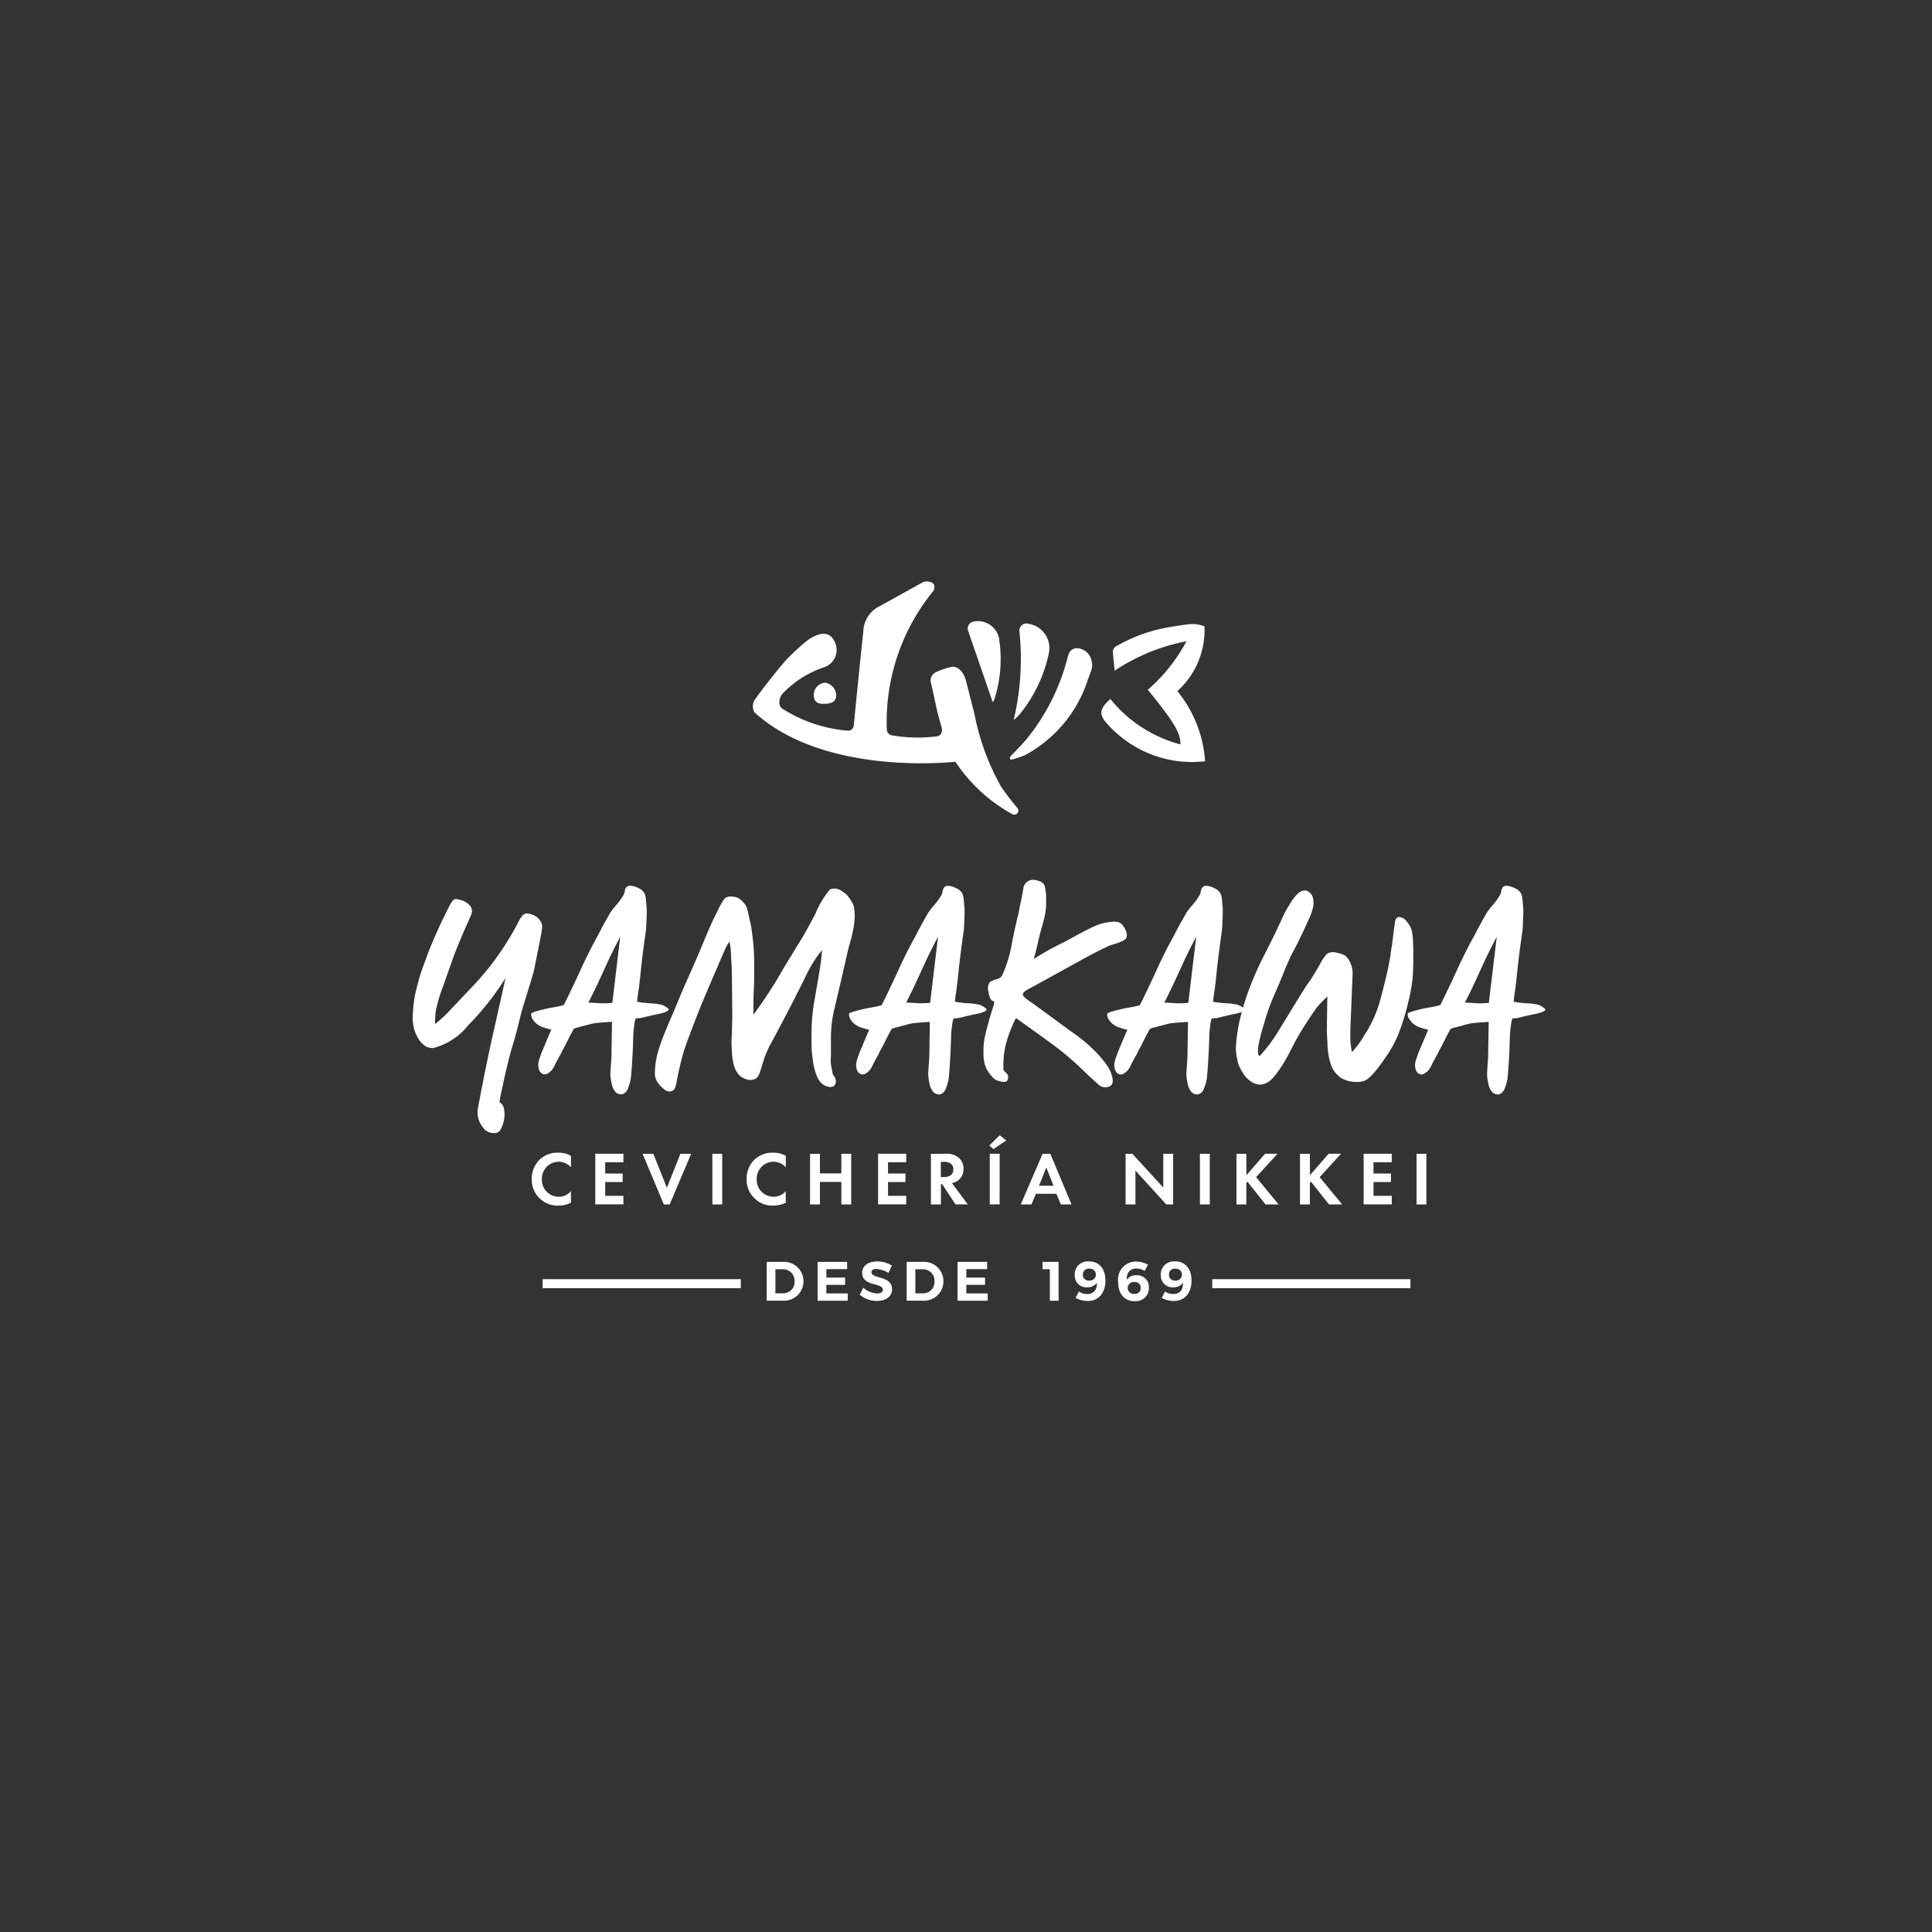 <svg xmlns="http://www.w3.org/2000/svg" xmlns:xlink="http://www.w3.org/1999/xlink" width="103" height="103" viewBox="0 0 103 103">
  <rect x="0" y="0" width="103" height="103" fill="#333333" stroke="none"/>
  <defs>
    <clipPath id="clip-path">
      <rect id="Rectángulo_25" data-name="Rectángulo 25" width="60.395" height="38.363" fill="none"/>
    </clipPath>
  </defs>
  <g id="Grupo_40" data-name="Grupo 40" transform="translate(-1372 -789)">
    <g id="Grupo_21" data-name="Grupo 21" transform="translate(1393.997 819.999)">
      <g id="Grupo_20" data-name="Grupo 20" transform="translate(0.003 0.001)" clip-path="url(#clip-path)">
        <path id="Trazado_120" data-name="Trazado 120" d="M6.909,12.252a2.7,2.7,0,0,1-.047.418c-.031.18-.072.393-.122.64l-.155.774c-.055.27-.1.5-.148.7q-.122.417-.264.876t-.262.849c-.028.062-.108.368-.244.916s-.242.944-.323,1.186c-.027.091-.061.2-.1.343s-.073.268-.1.384c-.062.253-.136.549-.217.891q-.094.445-.175.81t-.122.646c.172.072.261.267.27.587a1.67,1.67,0,0,1-.229.9.438.438,0,0,1-.14.122.627.627,0,0,1-.222.027.646.646,0,0,1-.52-.256,1.291,1.291,0,0,1-.317-1.01q.431-2.306.823-4.045t.66-2.955a14.836,14.836,0,0,1-1.989,2.521A3.511,3.511,0,0,1,1.1,18.79a.9.9,0,0,1-.3-.047.557.557,0,0,1-.209-.128,1.181,1.181,0,0,1-.29-.337,2.043,2.043,0,0,1-.222-.512,2.468,2.468,0,0,1-.061-.855,6.545,6.545,0,0,1,.114-.954q.082-.375.229-.916c.045-.151.108-.339.187-.559s.158-.429.229-.628.18-.465.323-.8.293-.668.446-.991.29-.607.417-.849.225-.364.3-.364a.81.81,0,0,1,.229.027l.187.053q.649.3.432.782c-.091.206-.194.443-.311.707s-.2.47-.262.613-.111.27-.155.378q-.136.323-.276.721t-.493,1.4a7.544,7.544,0,0,0-.384,1.327c-.022.219-.033.436-.033.654a7.188,7.188,0,0,0,.829-.773l1.233-1.3A14.4,14.4,0,0,0,4.6,13.788a15.039,15.039,0,0,0,1.1-1.834,1.354,1.354,0,0,1,.148-.215.368.368,0,0,1,.187-.122,1.23,1.23,0,0,1,.187.014.852.852,0,0,1,.176.053.9.9,0,0,1,.343.229.859.859,0,0,1,.169.337" transform="translate(-0.004 6.085)" fill="#fff"/>
        <path id="Trazado_121" data-name="Trazado 121" d="M11.391,16.984c-.017.089-.2.17-.539.242s-.615.134-.823.187a.774.774,0,0,1-.136.027c-.062.009-.151.019-.268.028a1.524,1.524,0,0,0-.081.39c-.027.208-.042.372-.047.493s-.011.32-.02.6-.028.615-.055,1.012-.048.648-.067.76a2.144,2.144,0,0,1-.122.418.594.594,0,0,1-.187.3.9.9,0,0,1-.134.067.377.377,0,0,1-.156-.006.386.386,0,0,1-.208-.114.93.93,0,0,1-.187-.364c-.028-.117-.05-.239-.069-.364a1.86,1.86,0,0,1-.012-.384c.008-.131.019-.29.033-.479s.02-.323.02-.4l.028-1.753c-.532.036-.846.064-.944.081s-.229.05-.4.094-.318.086-.457.122a.817.817,0,0,0-.234.081c-.109.187-.219.395-.329.62s-.208.411-.289.553c-.039.087-.081.173-.128.256a1.151,1.151,0,0,0-.075.136c-.053.089-.125.226-.215.411a.876.876,0,0,1-.357.4.281.281,0,0,1-.384-.067.443.443,0,0,1-.1-.223,1.355,1.355,0,0,1-.02-.2,1.575,1.575,0,0,1,.094-.378c.067-.2.144-.39.229-.579q.136-.337.375-.891a3.676,3.676,0,0,1-.4-.108,1.106,1.106,0,0,1-.309-.148.827.827,0,0,1-.183-.155,1.627,1.627,0,0,1-.108-.148.443.443,0,0,1-.061-.136.738.738,0,0,1-.012-.155q0-.054.431-.169c.287-.076.542-.133.762-.169a4.117,4.117,0,0,0,.546-.122q.457-.916.91-1.908c.3-.66.609-1.269.923-1.826q.187-.391.66-1.213a4.6,4.6,0,0,1,.317-.4,3.24,3.24,0,0,0,.357-.492.6.6,0,0,0,.081-.229.451.451,0,0,1,.094-.223.285.285,0,0,1,.229-.067,1.138,1.138,0,0,1,.425.136.584.584,0,0,1,.328.328,1.4,1.4,0,0,1,.055.29c.008.1.017.2.027.3s.014.187.014.264v.155c0,.027,0,.159-.014.4s-.017.4-.027.5c-.055.378-.106.754-.155,1.132s-.092.741-.126,1.094-.064.6-.081.741-.039.287-.061.431a4.083,4.083,0,0,0-.047.418c.062.009.12.017.175.027.187.027.379.045.573.055a3.069,3.069,0,0,1,.573.08.974.974,0,0,1,.376.244m-2.6-3.87q-.431.8-.891,1.82t-.809,1.684c.2.009.386.02.567.034a4.54,4.54,0,0,0,.713-.02Z" transform="translate(2.266 5.829)" fill="#fff"/>
        <path id="Trazado_122" data-name="Trazado 122" d="M18.888,12.469c-.036.187-.062.326-.081.418s-.091.361-.215.809q-.187.822-.384,1.664t-.372,1.591a6.486,6.486,0,0,0-.175,1.491v.884q0,.14-.014.384a2.445,2.445,0,0,0,.047.336c.022.109.042.217.061.325a.963.963,0,0,0,.108.169.475.475,0,0,1,.055.3.363.363,0,0,1-.081.162.34.34,0,0,1-.2.067.748.748,0,0,1-.479-.2,1.146,1.146,0,0,1-.256-.4,3.374,3.374,0,0,1-.128-.4,2.681,2.681,0,0,1-.067-.351c-.019-.134-.036-.272-.055-.411s-.027-.5-.027-1.086a10.3,10.3,0,0,1,.162-1.792q.162-.918.25-1.453c.058-.359.092-.579.1-.662s.028-.261.055-.539a2.816,2.816,0,0,0-.229.281,7.446,7.446,0,0,0-.681,1.18q-.426.855-.66,1.313t-.642,1.227q-.4.768-.593,1.105c-.08.17-.145.322-.2.451s-.1.275-.148.432-.1.322-.161.5a.718.718,0,0,1-.2.343.563.563,0,0,1-.14.061.756.756,0,0,1-.29.02,1.42,1.42,0,0,1-.356-.148.915.915,0,0,1-.217-.222,1.33,1.33,0,0,1-.187-.4,2.95,2.95,0,0,1-.1-.66c-.019-.278-.028-.44-.028-.485s0-.18.014-.431.017-.571.027-.958q-.014-2.452-.033-2.749c-.014-.2-.02-.325-.02-.378-.009-.162-.019-.322-.028-.479a2.46,2.46,0,0,0-.067-.451,1.62,1.62,0,0,0-.215.351q-.445,1.023-.957,2.224t-.93,2.332l-.162.431c-.053.144-.1.287-.148.431q-.122.405-.222.823c-.067.279-.126.557-.176.837s-.109.44-.181.485a.359.359,0,0,1-.176.067.642.642,0,0,1-.134-.014.286.286,0,0,1-.128-.061q-.061-.047-.169-.14a1.382,1.382,0,0,1-.215-.242.953.953,0,0,1-.162-.4A4.2,4.2,0,0,1,8.44,19.2c.081-.279.186-.582.317-.91s.275-.673.431-1.032.325-.765.506-1.213q.281-.635.593-1.342t.56-1.307q.248-.6.384-.91t.4-.829a3.6,3.6,0,0,1,.364-.64.488.488,0,0,1,.14-.075.629.629,0,0,1,.309-.02.848.848,0,0,1,.29.081,1.2,1.2,0,0,1,.242.209.813.813,0,0,1,.189.27,3.538,3.538,0,0,1,.094.357c.036.162.073.331.114.506a2.953,2.953,0,0,1,.073.451c.019.117.036.256.055.418s.031.317.041.465.016.279.02.39.006.178.006.2v1.119c0,.017,0,.092-.006.222s-.011.286-.02.465-.014.368-.014.567v.579q.513-.714.8-1.154t.506-.809c.144-.247.265-.454.364-.62s.2-.334.309-.506c.091-.153.194-.323.311-.512s.223-.362.317-.518.222-.384.384-.682.275-.509.337-.634a4.749,4.749,0,0,1,.756-1.253.661.661,0,0,1,.64.1,1.484,1.484,0,0,1,.351.3,1.235,1.235,0,0,0,.087.134,1.56,1.56,0,0,1,.1.162.965.965,0,0,1,.089.2,2.839,2.839,0,0,1,0,1.052" transform="translate(4.638 5.881)" fill="#fff"/>
        <path id="Trazado_123" data-name="Trazado 123" d="M22.248,16.984c-.019.091-.2.172-.539.242s-.617.134-.823.189a1.042,1.042,0,0,1-.136.027c-.062.009-.153.017-.27.027a1.666,1.666,0,0,0-.081.392q-.04.309-.047.492c0,.12-.011.32-.02.6s-.027.617-.053,1.012-.05.649-.067.762a2.407,2.407,0,0,1-.122.417.609.609,0,0,1-.187.3.924.924,0,0,1-.136.069.428.428,0,0,1-.364-.122.962.962,0,0,1-.187-.364c-.027-.117-.05-.239-.067-.364a1.758,1.758,0,0,1-.014-.384c.009-.13.02-.29.034-.479s.02-.323.02-.4l.027-1.751c-.531.036-.846.062-.943.08s-.231.05-.4.1l-.459.12a.834.834,0,0,0-.234.081c-.108.189-.217.395-.328.621s-.208.409-.29.551a2.61,2.61,0,0,1-.128.256,1.139,1.139,0,0,0-.073.136c-.055.091-.126.226-.215.411a.868.868,0,0,1-.357.4.281.281,0,0,1-.384-.067.426.426,0,0,1-.1-.222,1.2,1.2,0,0,1-.02-.2,1.575,1.575,0,0,1,.094-.378,5.582,5.582,0,0,1,.229-.579q.133-.337.375-.891a3.026,3.026,0,0,1-.4-.108,1.066,1.066,0,0,1-.309-.148.827.827,0,0,1-.183-.155,1.436,1.436,0,0,1-.108-.148.427.427,0,0,1-.061-.136.849.849,0,0,1-.014-.155c0-.036.145-.092.432-.169a7.533,7.533,0,0,1,.762-.167,4.041,4.041,0,0,0,.545-.122q.459-.918.91-1.908t.924-1.828q.187-.389.66-1.213a4.852,4.852,0,0,1,.317-.4,3.27,3.27,0,0,0,.357-.492.6.6,0,0,0,.081-.229.433.433,0,0,1,.094-.222.28.28,0,0,1,.229-.069,1.167,1.167,0,0,1,.425.136.584.584,0,0,1,.328.328,1.422,1.422,0,0,1,.055.29c.008.1.017.2.027.3s.014.187.014.264v.155q0,.04-.014.4c-.009.237-.017.4-.027.492-.055.378-.106.754-.155,1.132s-.092.741-.128,1.093-.064.6-.081.741-.039.287-.061.431a4.082,4.082,0,0,0-.047.418c.062.009.12.017.175.027.187.027.379.045.573.055a3.069,3.069,0,0,1,.573.08.974.974,0,0,1,.376.244m-2.6-3.87q-.431.8-.891,1.82t-.809,1.684c.2.009.386.02.567.034a4.54,4.54,0,0,0,.713-.02Z" transform="translate(8.356 5.829)" fill="#fff"/>
        <path id="Trazado_124" data-name="Trazado 124" d="M27.139,13.2a.225.225,0,0,1-.128.187,1.512,1.512,0,0,1-.276.136c-.1.036-.2.069-.3.1l-.2.059q-.646.3-1.442.735l-1.186.654-.829.457q-.438.244-.869.473c-.045.027-.108.067-.187.12a.231.231,0,0,0-.122.189c0,.044.047.1.14.181s.2.153.311.229.473.339,1.085.788.948.7,1.012.741c.223.153.445.317.66.492a8.547,8.547,0,0,1,.648.587,5.838,5.838,0,0,1,.585.687,1.836,1.836,0,0,1,.328.7c.062.268,0,.437-.2.5a.54.54,0,0,1-.567-.14c-.161-.144-.317-.284-.465-.425s-.343-.326-.587-.559a15.929,15.929,0,0,0-1.542-1.261q-.883-.639-1.773-1.274a3.436,3.436,0,0,0-.2.418,6.993,6.993,0,0,0-.325.909,4.573,4.573,0,0,0-.148,1.235v.12a.364.364,0,0,0,.028.136.772.772,0,0,1,.108.094.591.591,0,0,1,.108.148.622.622,0,0,1-.006.2.173.173,0,0,1-.156.136.626.626,0,0,1-.222-.014,1.793,1.793,0,0,1-.25-.081.886.886,0,0,1-.215-.181,1.743,1.743,0,0,1-.234-.311,1.256,1.256,0,0,1-.134-.281,2.041,2.041,0,0,1-.061-.27,1.719,1.719,0,0,1-.028-.3v-.248a3.464,3.464,0,0,1,.089-.782q.087-.375.215-.829c.086-.3.15-.521.2-.654a1.076,1.076,0,0,0,.067-.3c0-.027-.025-.047-.073-.061a.222.222,0,0,1-.128-.116,1.407,1.407,0,0,1-.108-.39.555.555,0,0,1,.094-.512,1.542,1.542,0,0,1,.37-.148.416.416,0,0,0,.3-.256,7.092,7.092,0,0,0,.451-1.442c.076-.423.183-.926.317-1.511a3.907,3.907,0,0,0,.1-.425c.031-.165.062-.322.094-.465s.076-.379.134-.707a.515.515,0,0,1,.548-.481l.025,0a.821.821,0,0,1,.2.041,1.125,1.125,0,0,1,.229.094.423.423,0,0,1,.155.25c.027.136.047.273.061.411v.425a3.373,3.373,0,0,1-.075.709c-.05.225-.109.454-.183.687q-.133.487-.187.756t-.215.849q.567-.363.977-.579t.695-.351c.421-.233.752-.414.991-.539s.465-.234.681-.325a2.457,2.457,0,0,1,.667-.175c.328-.053.549-.022.662.094a1.091,1.091,0,0,1,.234.351.643.643,0,0,1,.053.3" transform="translate(10.932 5.721)" fill="#fff"/>
        <path id="Trazado_125" data-name="Trazado 125" d="M31.065,16.984c-.019.091-.2.172-.54.242s-.615.134-.823.189a.972.972,0,0,1-.134.027c-.062.009-.153.019-.27.027a1.591,1.591,0,0,0-.081.392q-.04.309-.047.492c0,.12-.011.32-.02.6s-.027.617-.055,1.012-.048.649-.067.762a2.161,2.161,0,0,1-.122.417.588.588,0,0,1-.187.3.837.837,0,0,1-.134.069.4.4,0,0,1-.155-.006.388.388,0,0,1-.209-.116.92.92,0,0,1-.187-.364c-.028-.117-.05-.239-.069-.364a1.86,1.86,0,0,1-.012-.384c.008-.13.02-.29.033-.479s.02-.323.02-.4l.028-1.751c-.532.036-.846.062-.944.08s-.229.05-.4.1l-.457.12a.834.834,0,0,0-.234.081c-.108.189-.217.395-.329.621s-.208.409-.289.551c-.039.087-.081.173-.128.256a1.151,1.151,0,0,0-.075.136c-.053.091-.125.226-.215.411a.86.86,0,0,1-.357.4.281.281,0,0,1-.384-.067.438.438,0,0,1-.1-.222,1.68,1.68,0,0,1-.02-.2,1.575,1.575,0,0,1,.094-.378c.067-.2.144-.39.229-.579q.136-.337.376-.891a2.965,2.965,0,0,1-.4-.108,1.1,1.1,0,0,1-.311-.148.819.819,0,0,1-.181-.155,1.451,1.451,0,0,1-.109-.148.423.423,0,0,1-.059-.136.641.641,0,0,1-.014-.155q0-.054.431-.169a7.626,7.626,0,0,1,.762-.167,4.117,4.117,0,0,0,.546-.122q.459-.918.91-1.908t.923-1.828c.125-.259.347-.663.662-1.213a4.267,4.267,0,0,1,.317-.4,3.382,3.382,0,0,0,.357-.492.628.628,0,0,0,.08-.229.461.461,0,0,1,.094-.222.28.28,0,0,1,.229-.069,1.158,1.158,0,0,1,.425.136.591.591,0,0,1,.329.328,1.533,1.533,0,0,1,.053.29c.009.1.017.2.027.3s.014.187.014.264v.155q0,.04-.014.4c-.008.237-.017.4-.027.492-.053.378-.106.754-.155,1.132s-.094.741-.128,1.093-.064.6-.081.741-.039.287-.061.431a4.082,4.082,0,0,0-.047.418c.062.009.12.017.175.027.187.027.379.045.573.055a3.069,3.069,0,0,1,.573.08.974.974,0,0,1,.376.244m-2.6-3.87q-.431.8-.891,1.82t-.809,1.684c.2.009.386.02.567.034a4.54,4.54,0,0,0,.713-.02Z" transform="translate(13.302 5.829)" fill="#fff"/>
        <path id="Trazado_126" data-name="Trazado 126" d="M37.577,13.671v.607c0,.18-.006.431-.02.754a8.349,8.349,0,0,1-.234,1.416,12.875,12.875,0,0,1-.54,1.765c-.062.153-.151.342-.268.567-.072.134-.169.3-.29.485s-.27.4-.445.634a5.271,5.271,0,0,1-.384.471c-.081.081-.162.155-.242.223a.733.733,0,0,1-.3.14,1.463,1.463,0,0,1-.412.027A1.607,1.607,0,0,1,34,20.673a1.4,1.4,0,0,1-.343-.169c-.055-.055-.112-.109-.176-.169a1.3,1.3,0,0,1-.215-.3,2.567,2.567,0,0,1-.2-.667A4,4,0,0,1,33,18.646a1,1,0,0,0-.008-.116c-.006-.069-.008-.14-.012-.222s-.008-.156-.008-.223v-.128q.014-1.6.028-1.753c-.126.117-.237.226-.337.329a3.749,3.749,0,0,0-.281.328q-.311.445-.648.977c-.225.354-.429.715-.613,1.079s-.334.64-.451.829-.239.368-.364.54a2.74,2.74,0,0,1-.325.375,1.138,1.138,0,0,1-.337.2,1,1,0,0,1-.3.041.867.867,0,0,1-.418-.161,1.476,1.476,0,0,1-.457-.5,2.014,2.014,0,0,1-.25-.546c-.031-.14-.056-.272-.073-.4a2.491,2.491,0,0,1-.027-.375,8.538,8.538,0,0,1,.248-1.625,13.963,13.963,0,0,1,.532-1.672,17.069,17.069,0,0,1,.715-1.591q.391-.761.695-1.4c.2-.428.317-.671.343-.735s.072-.151.134-.268c.1-.172.2-.332.29-.485a2.161,2.161,0,0,1,.357-.432.454.454,0,0,1,.2-.128.485.485,0,0,1,.262-.02.55.55,0,0,1,.329.376,1.1,1.1,0,0,1-.008.579,3.27,3.27,0,0,1-.2.553c-.076.162-.155.332-.234.512s-.153.328-.217.445c-.044.1-.1.217-.167.351s-.142.276-.223.425a4.053,4.053,0,0,0-.181.364c-.041.1-.111.25-.209.465q-.283.728-.613,1.477a10.522,10.522,0,0,0-.532,1.475q-.028.094-.089.29c-.039.131-.075.261-.108.39s-.053.225-.067.283-.033.158-.061.3c-.036.457.009.613.136.465s.215-.254.27-.317a8.75,8.75,0,0,0,.687-.985l.695-1.133c.219-.359.342-.562.37-.606l.229-.365a6.816,6.816,0,0,1,.392-.579q.431-.686.553-.93a2.065,2.065,0,0,1,.35-.485.634.634,0,0,1,.378-.067c.084.014.167.031.25.053a1.66,1.66,0,0,1,.317.122,1.12,1.12,0,0,1,.262.351,1.331,1.331,0,0,1,.14.579L34.221,18v.471a2.593,2.593,0,0,0,.02.29c.014.1.034.24.061.411a4.318,4.318,0,0,0,.654-.884,6.436,6.436,0,0,0,.863-1.914q.276-1.033.425-1.719c.036-.2.062-.343.081-.439s.036-.208.053-.343.036-.258.055-.37.041-.279.067-.5.05-.4.067-.532c.019-.117.034-.217.047-.3a.259.259,0,0,1,.156-.2.5.5,0,0,1,.445.222,1.393,1.393,0,0,1,.242.378,2.2,2.2,0,0,1,.067.27,3.48,3.48,0,0,1,.041.478Z" transform="translate(15.769 5.92)" fill="#fff"/>
        <path id="Trazado_127" data-name="Trazado 127" d="M41.334,16.984c-.02.091-.2.172-.542.242s-.615.134-.823.189a.95.95,0,0,1-.133.027c-.064.009-.153.019-.27.027a1.591,1.591,0,0,0-.081.392c-.027.206-.042.37-.048.492s-.011.32-.02.6-.025.617-.053,1.012-.048.649-.067.762a2.272,2.272,0,0,1-.12.417.6.6,0,0,1-.189.3.791.791,0,0,1-.136.069.388.388,0,0,1-.153-.006.393.393,0,0,1-.209-.116.923.923,0,0,1-.189-.364c-.025-.117-.048-.239-.067-.364a1.757,1.757,0,0,1-.012-.384c.008-.13.02-.29.033-.479s.022-.323.02-.4l.027-1.751c-.532.036-.846.062-.944.08s-.228.05-.395.1l-.46.12a.841.841,0,0,0-.233.081c-.108.189-.217.395-.328.621s-.209.409-.29.551c-.039.087-.083.173-.128.256a.962.962,0,0,0-.075.136c-.053.091-.126.226-.215.411a.86.86,0,0,1-.357.4.281.281,0,0,1-.384-.067.468.468,0,0,1-.1-.222c-.011-.066-.016-.131-.02-.2a1.656,1.656,0,0,1,.1-.378,5.943,5.943,0,0,1,.228-.579c.092-.225.215-.521.378-.891a2.965,2.965,0,0,1-.4-.108,1.1,1.1,0,0,1-.311-.148.864.864,0,0,1-.183-.155,1.715,1.715,0,0,1-.108-.148A.461.461,0,0,1,34,17.365a.57.57,0,0,1-.014-.155c0-.036.144-.092.429-.169a7.647,7.647,0,0,1,.763-.167,4.117,4.117,0,0,0,.546-.122q.459-.918.91-1.908t.923-1.828q.19-.389.662-1.213a4.832,4.832,0,0,1,.315-.4,3.065,3.065,0,0,0,.357-.492.606.606,0,0,0,.083-.229.444.444,0,0,1,.092-.222A.285.285,0,0,1,39.3,10.4a1.2,1.2,0,0,1,.425.136.6.6,0,0,1,.328.328,1.419,1.419,0,0,1,.053.29c.009.1.019.2.027.3s.016.187.016.264v.155c0,.027-.006.159-.016.4s-.017.4-.027.492c-.053.378-.106.754-.155,1.132s-.092.741-.128,1.093-.062.6-.081.741-.037.287-.059.431a3.689,3.689,0,0,0-.047.418c.061.009.12.017.175.027.187.027.379.045.573.055a3.052,3.052,0,0,1,.571.08.979.979,0,0,1,.378.244m-2.6-3.87q-.431.8-.891,1.82t-.809,1.684c.2.009.386.02.565.034a4.541,4.541,0,0,0,.713-.02Z" transform="translate(19.063 5.829)" fill="#fff"/>
        <path id="Trazado_128" data-name="Trazado 128" d="M24.82,10.877a12.7,12.7,0,0,1-1.389-3.826c-.156-.59-.3-1.186-.456-1.776-.128-.473-.437-.773-.773-.717a3.879,3.879,0,0,0-.763.254.5.5,0,0,0-.317.64l.008.022c.172.734.3,1.48.524,2.2.13.425-.036.595-.384.6A8.019,8.019,0,0,1,19.009,8.2a.331.331,0,0,1-.248-.3A11.022,11.022,0,0,1,21.255.489c.133-.322-.047-.437-.236-.478a.585.585,0,0,0-.4.064c-.777.434-1.553.868-2.335,1.294a1.53,1.53,0,0,0-.776,1.294q-.267,2.51-.51,5.022a.3.3,0,0,1-.312.27A7.6,7.6,0,0,1,13.222,6.8c-.281-.155-.225-.609,0-.837a5.4,5.4,0,0,1,2.142-1.371.984.984,0,0,0,.72-.894,1.046,1.046,0,0,0-.281-.748c-.329-.292-.726-.134-1.076.061a1.662,1.662,0,0,0-.3.215,11.36,11.36,0,0,0-1.072,1c-.584.681-1.138,1.389-1.661,2.118a.671.671,0,0,0,.011.634c3.779,3.448,10.712,2.632,10.712,2.632a8.593,8.593,0,0,0,3.05,2.805l.025.008a.216.216,0,0,0,.234-.342,14.236,14.236,0,0,1-.913-1.2" transform="translate(6.518 -0.001)" fill="#fff"/>
        <path id="Trazado_129" data-name="Trazado 129" d="M27.575,5.029a6.631,6.631,0,0,1,1.481,3.74,6.037,6.037,0,0,1-4.877-1.642,4.167,4.167,0,0,1-.308-.314c-.495-.52-.47-.837.133-1.364A7.122,7.122,0,0,0,27.74,7.87c.009-.61-.348-1.2-1.741-2.914A9,9,0,0,0,28.06,2.37a10.445,10.445,0,0,0-3.829,1.572c-.041-.407-.084-.731-.094-1.054a.352.352,0,0,1,.167-.244,8.444,8.444,0,0,1,2.933-1.04c1.135-.19,1.257-.194,1.783-.033A4.373,4.373,0,0,1,27.573,5.03" transform="translate(13.193 0.816)" fill="#fff"/>
        <path id="Trazado_130" data-name="Trazado 130" d="M24.759,2.947a.825.825,0,0,0-.824-.667c-.386.047-.417.384-.485.615a11.327,11.327,0,0,1-2.168,4.246c-.283.331-.595.638-.89.957l.052.134a5.594,5.594,0,0,0,.773-.254A7.008,7.008,0,0,0,24.571,3.93c.237-.6.25-.69.19-.985" transform="translate(11.435 1.278)" fill="#fff"/>
        <path id="Trazado_131" data-name="Trazado 131" d="M21.279,1.44a.384.384,0,0,0-.443.312.415.415,0,0,0,0,.1,14.009,14.009,0,0,1-.306,4.728,2.551,2.551,0,0,0,.318-.3,7.644,7.644,0,0,0,1.572-3.326,1.311,1.311,0,0,0-1.091-1.5l-.047-.006" transform="translate(11.511 0.804)" fill="#fff"/>
        <path id="Trazado_132" data-name="Trazado 132" d="M20.3,5.693,18.982,1.877a.376.376,0,0,1,.226-.481.3.3,0,0,1,.056-.016,1.152,1.152,0,0,1,1.366.888l0,.014A7.028,7.028,0,0,1,20.388,5.5c-.031.078-.073.153-.091.187" transform="translate(10.632 0.759)" fill="#fff"/>
        <path id="Trazado_133" data-name="Trazado 133" d="M14.247,4.583c-.34.017-.551-.117-.546-.484a.655.655,0,0,1,.61-.642A.708.708,0,0,1,14.9,4.1c.006.332-.2.489-.651.482" transform="translate(7.682 1.939)" fill="#fff"/>
        <path id="Trazado_134" data-name="Trazado 134" d="M6.161,22.172a1.382,1.382,0,0,1-.668.158,1.33,1.33,0,0,1-.988-.375,1.353,1.353,0,0,1-.434-1.032,1.409,1.409,0,0,1,.434-1.057,1.389,1.389,0,0,1,.993-.357,1.368,1.368,0,0,1,.663.167v.615a.875.875,0,0,0-.652-.3.905.905,0,0,0-.9.912l0,.033a.9.9,0,0,0,.865.923.267.267,0,0,0,.05,0,.816.816,0,0,0,.632-.3Z" transform="translate(2.279 10.943)" fill="#fff"/>
        <path id="Trazado_135" data-name="Trazado 135" d="M7.74,20H6.769v.6H7.7v.453h-.93v.737H7.74v.454H6.24v-2.7h1.5Z" transform="translate(3.496 10.964)" fill="#fff"/>
        <path id="Trazado_136" data-name="Trazado 136" d="M8.43,19.546l.721,1.814.721-1.814h.574L9.3,22.247H8.989l-1.133-2.7Z" transform="translate(4.402 10.965)" fill="#fff"/>
        <rect id="Rectángulo_20" data-name="Rectángulo 20" width="0.526" height="2.701" transform="translate(15.977 30.511)" fill="#fff"/>
        <path id="Trazado_137" data-name="Trazado 137" d="M13.5,22.172a1.382,1.382,0,0,1-.668.158,1.33,1.33,0,0,1-.988-.375,1.353,1.353,0,0,1-.434-1.032,1.409,1.409,0,0,1,.434-1.057,1.389,1.389,0,0,1,.993-.357,1.368,1.368,0,0,1,.663.167v.615a.875.875,0,0,0-.652-.3.905.905,0,0,0-.9.912l0,.033a.9.9,0,0,0,.865.923.267.267,0,0,0,.05,0,.816.816,0,0,0,.632-.3Z" transform="translate(6.394 10.943)" fill="#fff"/>
        <path id="Trazado_138" data-name="Trazado 138" d="M14.1,20.591h1.143V19.547h.526v2.7h-.526v-1.2H14.1v1.2h-.526v-2.7H14.1Z" transform="translate(7.612 10.965)" fill="#fff"/>
        <path id="Trazado_139" data-name="Trazado 139" d="M17.4,20h-.971v.6h.93v.453h-.93v.737H17.4v.454H15.9v-2.7h1.5Z" transform="translate(8.913 10.964)" fill="#fff"/>
        <path id="Trazado_140" data-name="Trazado 140" d="M18.484,19.547a.991.991,0,0,1,.688.2.767.767,0,0,1,.268.61.739.739,0,0,1-.317.635.747.747,0,0,1-.3.117l.845,1.138h-.657L18.3,21.166h-.064v1.083H17.7v-2.7Zm-.254,1.244h.15c.1,0,.518-.012.518-.409s-.414-.406-.51-.406h-.158Z" transform="translate(9.928 10.963)" fill="#fff"/>
        <path id="Trazado_141" data-name="Trazado 141" d="M20.6,19.191l-.681.46-.219-.194.551-.543ZM20.248,22.6h-.526V19.9h.528Z" transform="translate(11.045 10.61)" fill="#fff"/>
        <path id="Trazado_142" data-name="Trazado 142" d="M22.672,21.68h-1.09l-.24.567h-.57l1.163-2.7h.412l1.13,2.7h-.567Zm-.155-.429-.384-.973-.386.973Z" transform="translate(11.648 10.964)" fill="#fff"/>
        <path id="Trazado_143" data-name="Trazado 143" d="M24.351,22.248v-2.7h.364l1.645,1.8v-1.8h.526v2.7h-.364l-1.645-1.806v1.806Z" transform="translate(13.657 10.965)" fill="#fff"/>
        <rect id="Rectángulo_21" data-name="Rectángulo 21" width="0.526" height="2.701" transform="translate(41.971 30.511)" fill="#fff"/>
        <path id="Trazado_144" data-name="Trazado 144" d="M28.668,20.688l.993-1.143h.663l-1.141,1.247,1.2,1.455h-.7l-.96-1.211-.061.061v1.15h-.526v-2.7h.526Z" transform="translate(15.783 10.964)" fill="#fff"/>
        <path id="Trazado_145" data-name="Trazado 145" d="M30.838,20.688l.993-1.143h.663l-1.141,1.247,1.2,1.455h-.7l-.96-1.211-.061.061v1.15h-.526v-2.7h.526Z" transform="translate(17 10.964)" fill="#fff"/>
        <path id="Trazado_146" data-name="Trazado 146" d="M33.98,20h-.973v.6h.932v.453h-.93v.737h.973v.454h-1.5v-2.7h1.5Z" transform="translate(18.217 10.964)" fill="#fff"/>
        <rect id="Rectángulo_22" data-name="Rectángulo 22" width="0.526" height="2.701" transform="translate(53.519 30.511)" fill="#fff"/>
        <path id="Trazado_147" data-name="Trazado 147" d="M12.97,23.238a1.036,1.036,0,1,1,.1,2.07.924.924,0,0,1-.114,0h-.86v-2.07Zm-.411,1.677h.421a.6.6,0,0,0,.6-.592c0-.016,0-.031,0-.047a.609.609,0,0,0-.574-.643c-.016,0-.031,0-.047,0h-.4Z" transform="translate(6.78 13.035)" fill="#fff"/>
        <path id="Trazado_148" data-name="Trazado 148" d="M14.3,23.625v.45h1v.387h-1v.457h1.141v.389H13.833v-2.07h1.575v.387Z" transform="translate(7.756 13.036)" fill="#fff"/>
        <path id="Trazado_149" data-name="Trazado 149" d="M16.984,23.448l-.181.387a1.447,1.447,0,0,0-.643-.212c-.158,0-.264.056-.264.169,0,.381,1.1.167,1.1.913,0,.4-.353.623-.81.623A1.458,1.458,0,0,1,15.272,25l.189-.381a1.22,1.22,0,0,0,.732.311c.194,0,.309-.072.309-.2,0-.39-1.1-.162-1.1-.9,0-.375.322-.609.8-.609a1.459,1.459,0,0,1,.787.225" transform="translate(8.563 13.029)" fill="#fff"/>
        <path id="Trazado_150" data-name="Trazado 150" d="M17.75,23.238a1.036,1.036,0,1,1,.1,2.07.924.924,0,0,1-.114,0h-.86v-2.07Zm-.411,1.677h.421a.6.6,0,0,0,.6-.592l0-.047a.609.609,0,0,0-.574-.643c-.016,0-.031,0-.047,0h-.4Z" transform="translate(9.461 13.035)" fill="#fff"/>
        <path id="Trazado_151" data-name="Trazado 151" d="M19.08,23.625v.45h1v.387h-1v.457h1.141v.389H18.613v-2.07h1.575v.387Z" transform="translate(10.437 13.036)" fill="#fff"/>
        <path id="Trazado_152" data-name="Trazado 152" d="M21.905,25.308V23.631h-.39v-.393h.857v2.07Z" transform="translate(12.065 13.036)" fill="#fff"/>
        <path id="Trazado_153" data-name="Trazado 153" d="M22.659,25.172l.178-.343a.786.786,0,0,0,.443.133c.356,0,.524-.234.517-.6a.592.592,0,0,1-.517.242.623.623,0,0,1-.665-.578.877.877,0,0,1,0-.091.687.687,0,0,1,.657-.713.705.705,0,0,1,.1,0c.545,0,.879.389.879,1.024,0,.659-.367,1.088-.938,1.088a1.409,1.409,0,0,1-.651-.165m1.079-1.243a.312.312,0,0,0-.308-.315l-.042,0a.306.306,0,0,0-.34.267.339.339,0,0,0,0,.056.293.293,0,0,0,.275.309.338.338,0,0,0,.056,0,.32.32,0,0,0,.357-.276l0-.041" transform="translate(12.682 13.026)" fill="#fff"/>
        <path id="Trazado_154" data-name="Trazado 154" d="M25.688,23.39l-.176.343a.783.783,0,0,0-.443-.133c-.353,0-.524.234-.515.6a.591.591,0,0,1,.515-.242.626.626,0,0,1,.667.578v.091a.688.688,0,0,1-.659.713.7.7,0,0,1-.1,0c-.545,0-.879-.389-.879-1.024a.958.958,0,0,1,.938-1.088,1.409,1.409,0,0,1,.651.165m-1.079,1.243a.313.313,0,0,0,.309.315l.042,0a.3.3,0,0,0,.339-.267.339.339,0,0,0,0-.056.294.294,0,0,0-.276-.309.315.315,0,0,0-.055,0,.319.319,0,0,0-.357.276l0,.041" transform="translate(13.514 13.028)" fill="#fff"/>
        <path id="Trazado_155" data-name="Trazado 155" d="M25.6,25.172l.176-.343a.786.786,0,0,0,.443.133c.356,0,.524-.234.517-.6a.592.592,0,0,1-.517.242.623.623,0,0,1-.665-.578.873.873,0,0,1,0-.091.688.688,0,0,1,.657-.713.705.705,0,0,1,.1,0c.545,0,.879.389.879,1.024,0,.659-.367,1.088-.938,1.088a1.409,1.409,0,0,1-.651-.165m1.079-1.243a.312.312,0,0,0-.308-.315l-.042,0a.306.306,0,0,0-.34.267.338.338,0,0,0,0,.056.293.293,0,0,0,.275.309.338.338,0,0,0,.056,0,.32.32,0,0,0,.357-.276l0-.041" transform="translate(14.333 13.026)" fill="#fff"/>
        <rect id="Rectángulo_23" data-name="Rectángulo 23" width="10.565" height="0.479" transform="translate(42.628 37.196)" fill="#fff"/>
        <rect id="Rectángulo_24" data-name="Rectángulo 24" width="10.565" height="0.479" transform="translate(6.929 37.196)" fill="#fff"/>
      </g>
    </g>
    <rect id="Rectángulo_42" data-name="Rectángulo 42" width="103" height="103" transform="translate(1372 789)" fill="none"/>
  </g>
</svg>

